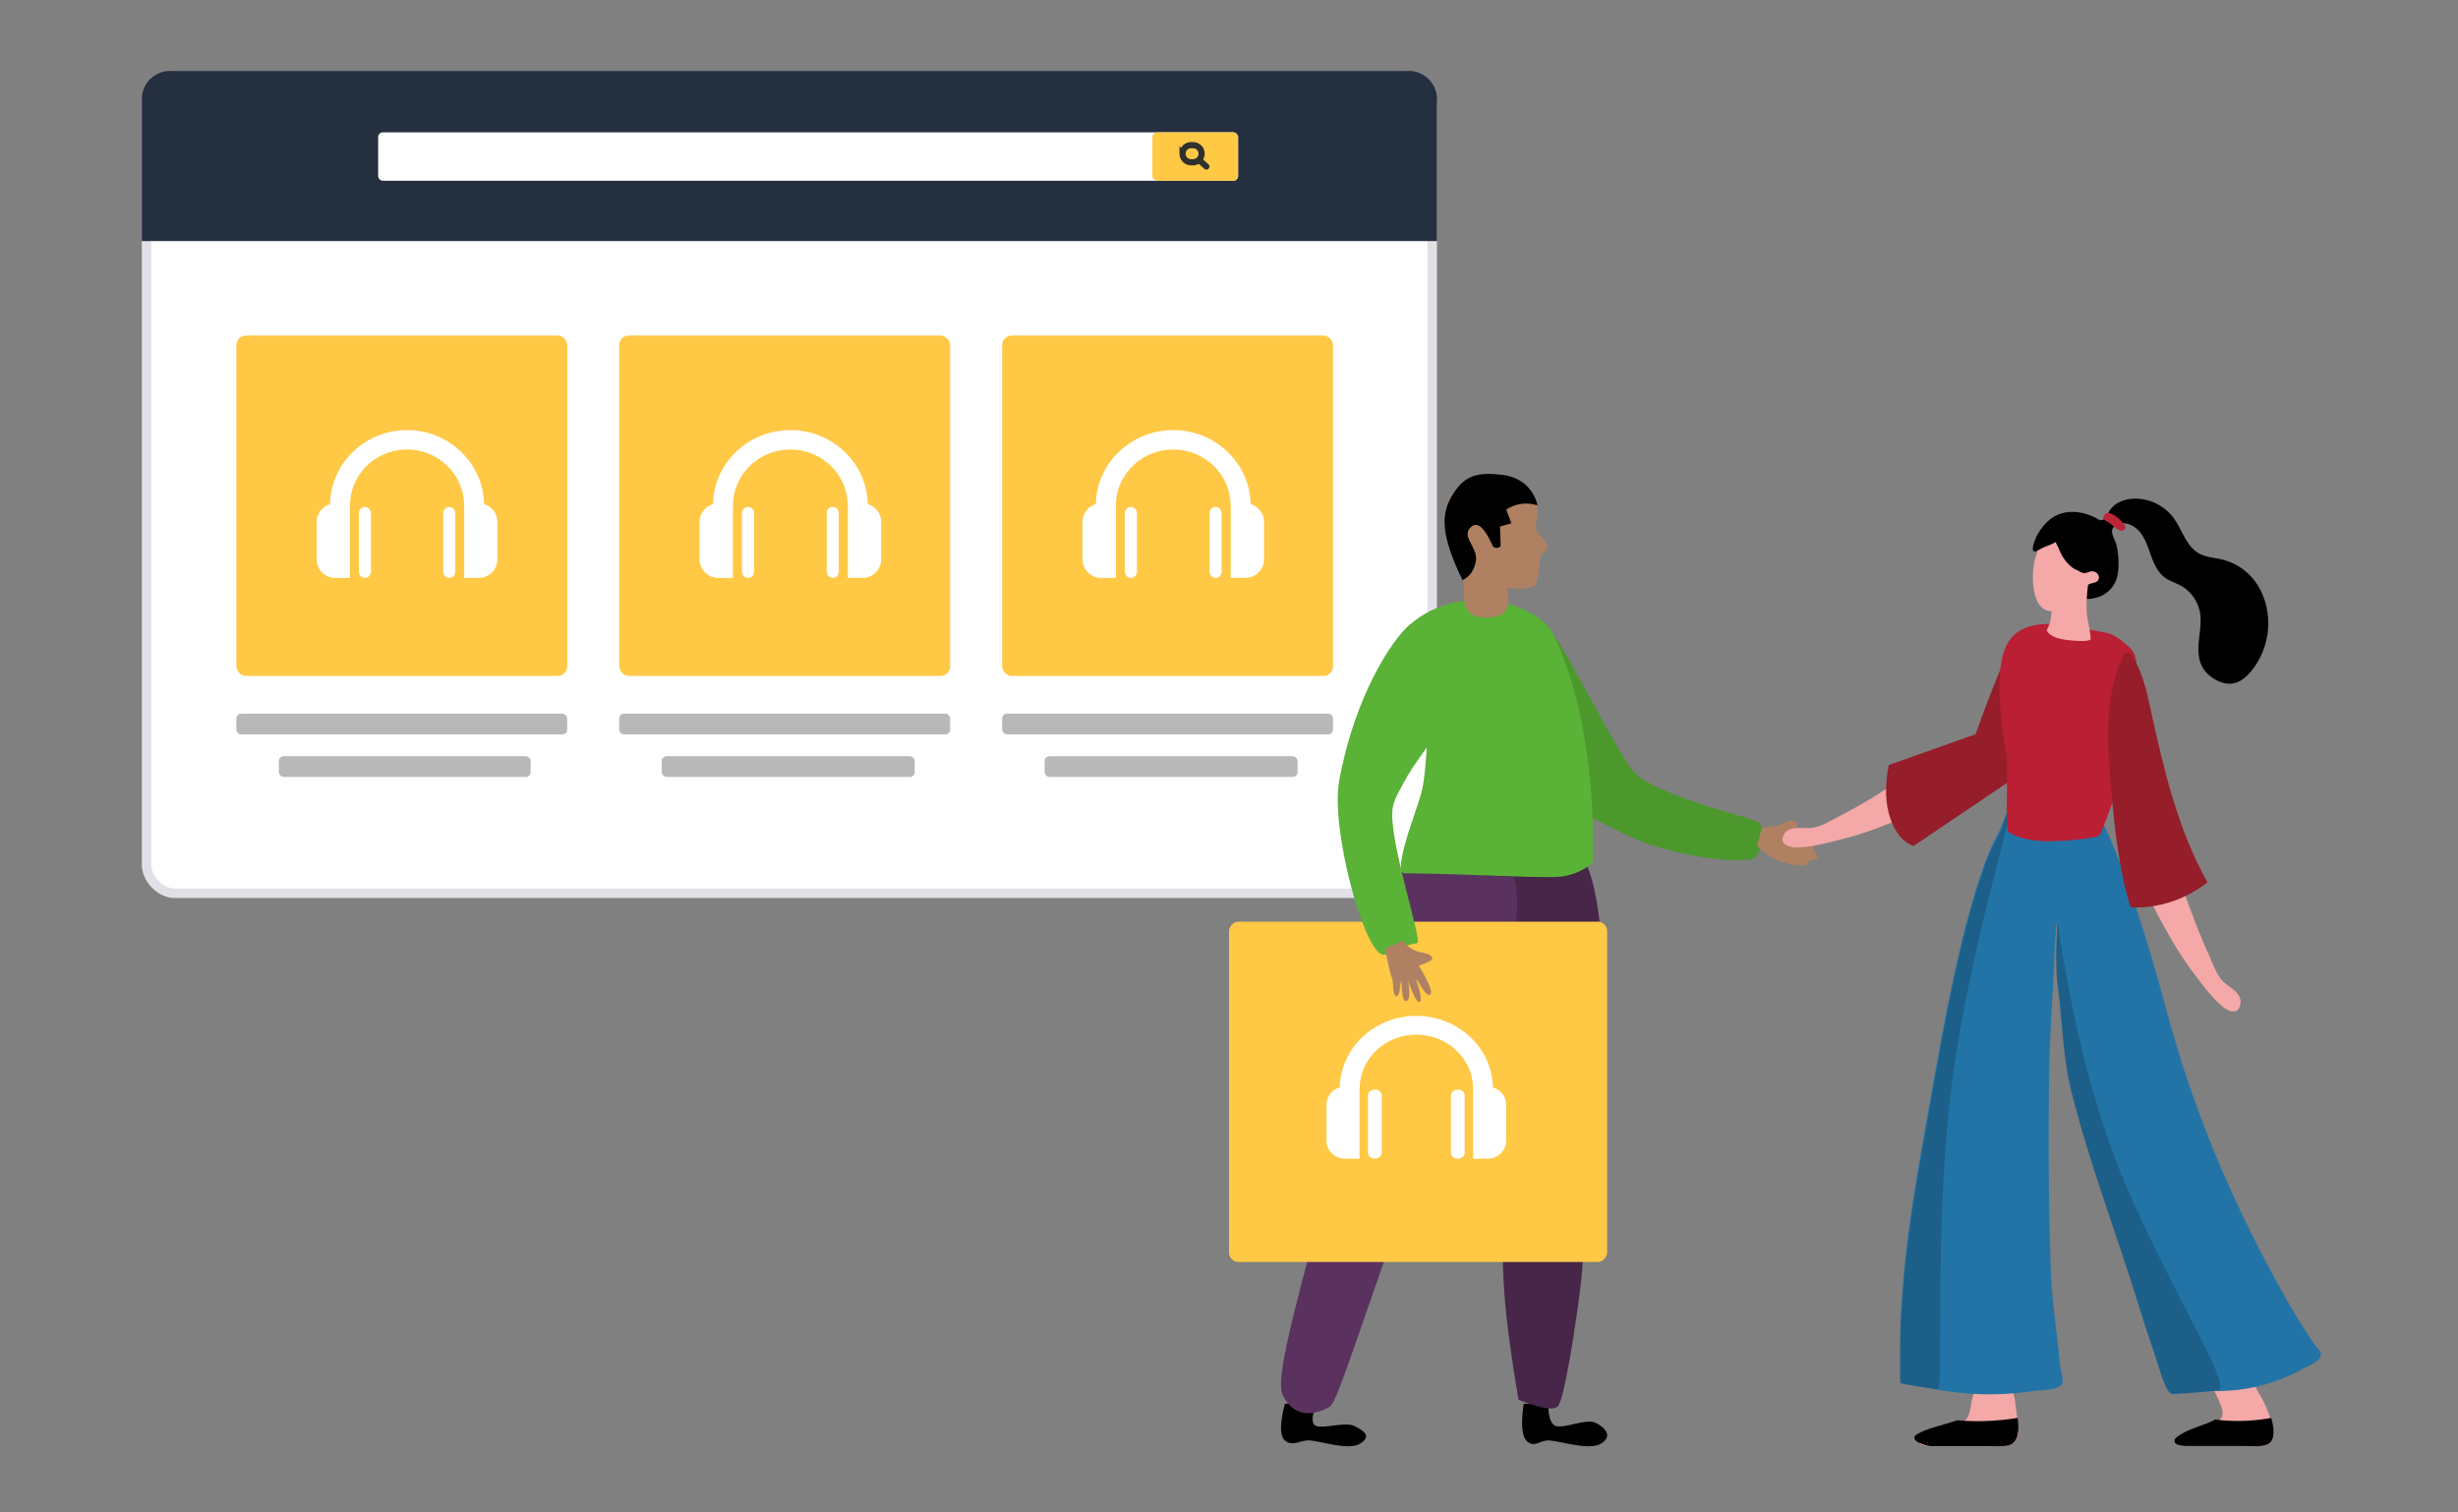 <svg width="520" height="320" viewBox="0 0 520 320" xmlns="http://www.w3.org/2000/svg"><rect x="0" y="0" width="520" height="320" fill="#808080" stroke="none"/><g fill="none" fill-rule="evenodd"><g transform="translate(30 15)"><rect stroke="#E1E0E7" stroke-width="2" fill="#FFF" x="1" y="1" width="272" height="173" rx="6"/><g transform="translate(20 56)"><rect fill="#FFC845" width="70" height="72" rx="2"/><path d="M27.195 36.26c.703 0 1.274.596 1.274 1.33v12.35c0 .735-.57 1.33-1.274 1.33-.705 0-1.274-.595-1.274-1.33V37.59c0-.735.57-1.33 1.274-1.33zM36.113 20c8.892 0 16.14 7.004 16.29 15.665a3.938 3.938 0 012.828 3.783v7.881c0 2.177-1.755 3.94-3.917 3.94h-3.107V36.232a1.857 1.857 0 01-.03-.293c0-6.52-5.413-11.823-12.065-11.823-6.652 0-12.065 5.303-12.065 11.823 0 .075-.014.147-.022.22V51.27h-3.107c-2.164 0-3.918-1.766-3.918-3.94v-7.88a3.935 3.935 0 012.822-3.781C19.97 27.004 27.219 20 36.113 20zm8.923 16.26c.704 0 1.274.596 1.274 1.33v12.35c0 .735-.57 1.33-1.274 1.33-.704 0-1.274-.595-1.274-1.33V37.59c0-.735.569-1.33 1.274-1.33z" fill="#FFF" fill-rule="nonzero"/><rect fill="#B8B8B8" y="80" width="70" height="4.376" rx="1"/><rect fill="#B8B8B8" x="9" y="89" width="53.25" height="4.376" rx="1"/></g><g transform="translate(182 56)"><rect fill="#FFC845" width="70" height="72" rx="2"/><path d="M27.244 36.26c.707 0 1.28.596 1.28 1.33v12.35c0 .735-.573 1.33-1.28 1.33-.708 0-1.28-.595-1.28-1.33V37.59c0-.735.572-1.33 1.28-1.33zM36.206 20c8.935 0 16.217 7.004 16.368 15.665a3.941 3.941 0 012.842 3.783v7.881a3.939 3.939 0 01-3.936 3.94h-3.12V36.232a1.849 1.849 0 01-.03-.293c0-6.52-5.44-11.823-12.124-11.823-6.685 0-12.124 5.303-12.124 11.823 0 .075-.014.147-.022.22V51.27h-3.122A3.94 3.94 0 0117 47.33v-7.88a3.937 3.937 0 012.835-3.781C19.985 27.004 27.268 20 36.205 20zm8.966 16.26c.707 0 1.28.596 1.28 1.33v12.35c0 .735-.573 1.33-1.28 1.33-.707 0-1.28-.595-1.28-1.33V37.59c0-.735.571-1.33 1.28-1.33z" fill="#FFF" fill-rule="nonzero"/><rect fill="#B8B8B8" y="80" width="70" height="4.376" rx="1"/><rect fill="#B8B8B8" x="9" y="89" width="53.508" height="4.376" rx="1"/></g><g transform="translate(101 56)"><rect fill="#FFC845" width="70" height="72" rx="2"/><path d="M27.244 36.26c.707 0 1.28.596 1.28 1.33v12.35c0 .735-.573 1.33-1.28 1.33-.708 0-1.28-.595-1.28-1.33V37.59c0-.735.572-1.33 1.28-1.33zM36.206 20c8.935 0 16.217 7.004 16.368 15.665a3.941 3.941 0 012.842 3.783v7.881a3.939 3.939 0 01-3.936 3.94h-3.12V36.232a1.849 1.849 0 01-.03-.293c0-6.52-5.44-11.823-12.124-11.823-6.685 0-12.124 5.303-12.124 11.823 0 .075-.014.147-.022.22V51.27h-3.122A3.94 3.94 0 0117 47.33v-7.88a3.937 3.937 0 012.835-3.781C19.985 27.004 27.268 20 36.205 20zm8.966 16.26c.707 0 1.28.596 1.28 1.33v12.35c0 .735-.573 1.33-1.28 1.33-.707 0-1.28-.595-1.28-1.33V37.59c0-.735.571-1.33 1.28-1.33z" fill="#FFF" fill-rule="nonzero"/><rect fill="#B8B8B8" y="80" width="70" height="4.376" rx="1"/><rect fill="#B8B8B8" x="9" y="89" width="53.508" height="4.376" rx="1"/></g><path d="M6 0h262a6 6 0 016 6v30H0V6a6 6 0 016-6z" fill="#242F3F"/><g transform="translate(50 13)"><rect fill="#FFF" width="181.921" height="10.247" rx="1"/><rect fill="#FFC845" x="163.796" width="18.125" height="10.247" rx="1"/><g stroke="#2F302F" stroke-width="1.3"><path d="M170.174 4.52c0 1 .81 1.81 1.808 1.81h.411a1.808 1.808 0 100-3.617h-.411c-.999 0-1.808.81-1.808 1.808z" stroke-linecap="square"/><path stroke-linecap="round" stroke-linejoin="round" d="M173.866 6.028l1.342 1.205"/></g></g></g><g transform="matrix(-1 0 0 1 385 97)"><path d="M62.649 200h-5.191c.007 2.798-.54 4.372-1.645 4.721-1.78.564-6.339-1.66-8.344-.694-2.005.966-3.695 2.771-1.277 4.347 2.418 1.575 7.886-.278 10.908-.604 2.059-.221 3.124 1.653 4.82.207 1.13-.963 1.374-3.623.729-7.977zm50.525 0h-6.66c1.076 2.798 1.076 4.372 0 4.721-1.735.564-6.1-.966-8.053 0-1.954.966-3.677 2.077-1.321 3.653 2.356 1.575 7.683-.278 10.628-.604 2.005-.221 3.753 1.446 5.406 0 1.101-.963 1.101-3.553 0-7.77z" fill="#000"/><path d="M50.723 84.002C54.427 82.08 63.52 82.923 78 86.532c-2.498 23.84-4.292 39.318-5.38 46.434-1.631 10.675-4.125 12.591-4.77 17.687-1.037 8.198-.397 17.172-1.132 26.376-.49 6.136-1.478 13.511-2.966 22.126-4.65 1.852-7.43 2.31-8.338 1.373-1.362-1.405-3.786-17.357-4.69-24.595-1.306-10.448-.546-18.573-1.148-23.786-1.805-15.639-2.912-26.967-3.321-33.987-1.269-21.733 2.514-33.144 4.468-34.158z" fill="#47264A"/><path d="M64.683 88.615L88.319 87c5.233 12.796 8.561 22.238 9.987 28.326 2.673 11.414 2.306 24.4 3.822 30.377 7.495 29.546 13.413 48.39 11.514 52.42-2.257 4.79-6.43 4.529-9.996 2.497-1.627-.927-7.246-19.613-20.014-54.917-4.756-13.151-13.268-28.938-18.95-46.495-.91-2.813-.91-6.344 0-10.593z" fill="#5B325F"/><path d="M13.078 76.876c.954-.747 21.763-5.5 26.29-10.613 2.362-2.668 7.73-12.954 14.001-24.21C54.531 39.968 56.075 37.617 58 35l-5.23 38.492c-8.129 4.536-13.884 7.323-17.267 8.36-13.366 4.095-21.064 3.196-21.665 2.716-1.243-.994-3.003-5.934-.76-7.692z" fill="#4C982D"/><path d="M12.275 78.116c-1.861-.153-3.12-.332-3.778-.538-1.473-.46-2.152-1.554-3.484-.604-1.332.951 1.749 1.794 1.321 2.357-.295.388-4.8 1.903-5.003 2.696-.203.794-.001.794-.203 1.221-.22.469-.85.673-.536 1.323.167.344 1.279.344 1.652.65.372.306.166.747.983.906.817.16 3.135-.21 5.27-.906 1.423-.465 3.02-1.53 4.791-3.194l-1.013-3.911z" fill="#AF8162"/><rect fill="#FFC845" x="45" y="98" width="80" height="72" rx="2"/><path d="M76.6 133.532c.806 0 1.46.58 1.46 1.296v12.024c0 .717-.654 1.296-1.46 1.296-.809 0-1.462-.579-1.462-1.296v-12.024c0-.716.653-1.296 1.461-1.296zm8.766-15.59c8.838 0 16.042 6.766 16.191 15.133 1.623.46 2.811 1.92 2.811 3.654v7.612c0 2.103-1.743 3.807-3.893 3.807h-3.088V133.62a1.745 1.745 0 01-.03-.283c0-6.298-5.38-11.42-11.992-11.42-6.612 0-11.992 5.122-11.992 11.42 0 .072-.014.142-.022.212v14.598h-3.088c-2.15 0-3.895-1.705-3.895-3.807v-7.611c0-1.732 1.185-3.192 2.805-3.652.148-8.37 7.352-15.135 16.193-15.135zm8.772 15.59c.807 0 1.461.58 1.461 1.296v12.024c0 .717-.654 1.296-1.461 1.296s-1.462-.579-1.462-1.296v-12.024c0-.716.653-1.296 1.462-1.296z" fill="#FFF" fill-rule="nonzero"/><path d="M65.696 30.832c8.383-1.944 15.429-.48 21.138 4.39 3.68 3.14 11.626 15.106 14.869 33.045 1.788 9.894-4.91 34.852-8.95 36.633-1.327.585-2.56-1.55-7.55-2.338-1.293-.205 6.116-21.899 5.187-28.48-.28-1.99-1.514-3.86-2.533-5.815-.817-1.571-2.384-3.938-4.7-7.101.252 4.071.567 6.97.943 8.699.106.486.303 1.211.591 2.175L87 79c1.84 5.828 2.125 8.748.857 8.76-13.001.114-28.747 1.102-32.857.736-4.11-.366-7-2.88-7-3.195 0-2.234-1.113-28.131 8.274-47.883 1.353-2.846 4.493-5.042 9.422-6.586z" fill="#5AB237"/><path d="M66.065 28.642l.046-1.263s-4.552.683-5.783-.52c-.514-.504-.97-2.69-1.133-6.147-.017-.369-1.322-1.17-1.463-1.53-.684-1.739 2.577-3.24 2.375-4.606-.742-5.003-.332-5.65 1.138-7.054 3.269-3.121 15.856-3.91 17.341 1.576 1.487 5.485-.289 8.542-3.172 16.304l-.13 3.544c-.132 3.57-1.461 4.826-5.107 4.705-3.43-.113-4.801-1.783-4.112-5.01z" fill="#AF8162"/><path d="M72.77 21.707c-.545-2.997 3.608-5.425.75-7.41-1.534-1.065-3.133 1.535-4.286 4.173-.301.69-1.71.54-1.692-.065l.124-4.005-2.416-.665 1.105-2.933c-2.053-1.305-4.26-1.6-6.621-.885.124-.685 1.328-5.695 7.392-6.44 6.064-.744 8.293.57 10.58 4.213 2.555 4.072 2.47 8.598-2.108 18.042-1.522-.685-2.465-2.027-2.829-4.025z" fill="#000"/><path d="M88.342 102L92 103.811c-.766 3.66-1.28 5.774-1.543 6.342-.242.521 0 3.592-.892 3.592-.89 0-.677-3.064-.995-3.064-.125 0 .026 4.3-1.06 4.12-.724-.12-.855-1.574-.395-4.359-1.136 3.34-1.96 4.844-2.475 4.513-.772-.495.816-4.802.75-4.802-.304 0-1.914 3.841-2.92 3.279-.672-.375.123-2.415 2.385-6.12-1.947-.681-2.898-1.174-2.854-1.477.192-1.307 2.316-1.102 3.693-1.741.918-.426 1.8-1.124 2.648-2.094z" fill="#AF8162"/></g><path d="M475.192 305.951c1.37 0 2.673.189 4.033-.176.457-.117.913-.294 1.222-.646.982-1.14.434-3.292.046-4.55a27.67 27.67 0 00-2.262-5.243 2.83 2.83 0 00-.297-.459c-.348-.44-.798-1.754-1.218-1.83-.602-.107-1.615 0-2.476 0l-4.943 1.149c-.057 0-.868.047-.902 0 .582 1.093 1.165 2.363 1.565 3.55.24.729.4 1.575-.012 2.21-.228.353-.605.576-.97.764-.115.059-.218.118-.332.165-2.662 1.293-5.723 1.68-8.145 3.374-.16.117-.331.235-.411.423-.663 1.387 2.547 1.27 3.21 1.27h11.892zm-65.935.003h11.78c1.356 0 2.644.178 3.99-.166 2.283-.577 2.08-3.14 1.82-5.07-.011-.134-.034-.256-.045-.378-.181-1.42-.373-2.83-.566-4.25-.214-1.597-.7-2.496-2.362-2.596-1.323-.088-2.623-.122-3.89-.41-1.186-.266-1.864.089-2.26 1.254-.317.91-.554 1.841-.724 2.784-.135.733-.226 1.476-.486 2.175-.407 1.099-1.062 1.598-1.876 1.942-.577.255-1.221.421-1.933.665-2.114.722-4.342 1.21-6.218 2.452-.158.111-.317.222-.396.4-.667 1.31 2.521 1.198 3.166 1.198" fill="#F4A8A8"/><path d="M402.405 274.391c.76-12.384 2.9-24.56 5.075-36.753 2.215-12.41 4.327-24.854 7.228-37.124 1.384-5.864 2.997-11.658 4.987-17.34a45.486 45.486 0 012.854-6.513c1.295-2.413 1.865-5.216 3.416-7.468.28-.407.821-.108.713.324a.975.975 0 011.248-.247c2.399 1.404 4.61 2.547 7.442 2.637 1.819.058 3.581-.862 5.367-.838 1.44.019 2.785 1.382 3.61 2.483.914 1.218 1.538 2.63 2.134 4.036 5.137 12.132 8.793 24.917 12.261 37.626 4.818 17.658 11.619 34.54 20.076 50.704 3.328 6.363 6.79 12.673 10.867 18.577.853 1.234 1.833 1.568 1.002 2.913-.58.936-2.69 1.774-3.634 2.295a36.948 36.948 0 01-7.992 3.248c-5.67 1.571-11.713 1.8-17.467.55-.44-.097-.893-.207-1.27-.458-.648-.43-.982-1.199-1.273-1.928-1.033-2.583-1.66-5.187-2.535-7.799a221.187 221.187 0 01-2.62-8.334c-4.427-14.999-9.953-29.791-13.61-45.005-1.8-7.484-2.829-15.196-3.825-22.827-.527-4.035-1.036-8.132-1.347-12.239-.292 3.071-.452 6.153-.578 9.236-.286 7.005-.865 13.993-.987 21.005-.248 14.431-.18 28.938.296 43.364.227 6.906 1.388 13.648 1.985 20.514.082.931.867 2.916.384 3.781-.79 1.42-4.874 1.308-6.238 1.513a61.25 61.25 0 01-9.216.676 61.186 61.186 0 01-17.798-2.685c-.276-.085-.569-.184-.748-.412-.207-.263-.214-.628-.212-.964.019-2.104.005-4.188.01-6.27.01-3.403.07-6.801.395-10.278z" fill="#2274A6"/><path d="M435.278 195c3.263 22.319 8.14 41.04 14.633 56.163 9.738 22.685 22.288 41.849 19.386 43.033 0 0-9.56.946-9.958.69-.683-.435-1.034-1.215-1.342-1.954-1.089-2.619-1.75-5.259-2.672-7.906-.971-2.8-1.907-5.613-2.763-8.45-4.668-15.205-10.493-30.202-14.35-45.625-1.897-7.587-1.884-15.025-2.934-22.762-.37-2.727-.37-7.123 0-13.189zm-32.874 80.863c.758-12.486 2.897-24.762 5.07-37.053 2.213-12.513 4.323-25.057 7.221-37.428 1.383-5.911 2.824-11.217 4.812-16.946.792-2.281 1.355-3.982 3.022-7.101 1.667-3.12 1.93-5.588 2.415-5.314.84.474-8.02 28.216-11.767 55.56-4.318 31.51-1.736 68.197-3.346 66.352 0 0-7.833-1.049-7.831-1.387.018-2.121.005-4.222.01-6.322.01-3.43.07-6.856.394-10.361z" fill="#1C608A"/><path d="M409.528 162.154c-.49 1.016-7.435 2.679-8.413 3.356a103.428 103.428 0 01-11.724 7.027c-1.824.937-3.88 2.299-5.953 2.594-2.246.322-5.74-.777-6.312 2.27-.045.236-.055.49.05.712.061.133.162.248.274.35.816.763 2.08.865 3.216.816 3.006-.128 5.978-.959 8.862-1.687a71.046 71.046 0 008.644-2.775c4.11-1.616 8.299-3.331 12.05-5.585.957-.574.726-2.934-.694-7.078z" fill="#F4A8A8"/><path d="M427.078 134.004c-1.75 2.13-4.797 9.243-9.14 21.34l-18.359 6.524c-.868 4.382-.76 8.14.325 11.27 1.085 3.132 2.718 5.086 4.9 5.862l20.379-13.754c4.818-14.312 6.022-24.192 3.611-29.64-.348-.789-.916-1.673-1.716-1.602z" fill="#961D2A"/><path d="M463.3 305.946h11.892c1.37 0 2.673.208 4.033-.195.457-.13.913-.325 1.222-.716.982-1.262.434-3.643.046-5.035-2.582.468-7.015 1.002-11.847.338-2.662 1.432-5.723 1.861-8.145 3.735-.16.13-.331.26-.411.468-.663 1.535 2.547 1.405 3.21 1.405m-42.548.01c1.421 0 2.771.17 4.18-.16 2.393-.553 2.18-3.945 1.908-5.796-2.298.383-7.248 1.01-12.791.5-.604.245-1.28.404-2.025.638-2.215.692-4.548 1.16-6.514 2.352-.166.106-.332.213-.414.383-.7 1.256 2.64 2.083 3.316 2.083h12.34z" fill="#000"/><path d="M441.965 133.183c4.846 1.029 4.56.328 8.374 3.638 3.364 2.919.829 8.972-.71 12.284-1.87 4.02 2.256 9.95.108 13.825-1.592 2.87-4.705 12.447-5.524 13.752-.515.823-9.81 1.487-12.318 1.28-2.1-.173-5.365-.642-7.041-2.006-.613-.5-.067-11.585-.325-15.814-.068-1.11-3.406-17.006 0-23.7 3.381-6.645 13.491-4.097 17.436-3.259z" fill="#BB1F34"/><path d="M460.02 182.833c2.187 6.43 4.415 12.86 7.195 19.016.848 1.876 1.633 4.262 3.024 5.725 1.507 1.585 4.74 2.653 3.473 5.65-.098.233-.231.46-.433.594-.12.08-.26.122-.4.148-1.038.19-2.04-.454-2.866-1.156-2.184-1.858-3.953-4.311-5.713-6.623a69.451 69.451 0 01-4.94-7.447c-3.495-6.079-7.334-12.98-8.265-20.183-.147-1.135-.193-2.378.395-3.332.98-1.59 3.31-1.538 4.72-.387 1.412 1.151 2.12 3.023 2.73 4.813l1.08 3.182" fill="#F4A8A8"/><path d="M450.444 138.004c2.571 3.232 3.558 7.64 4.477 11.856 2.783 12.766 5.818 25.729 12.079 36.82-4.716 3.695-10.524 5.584-16.26 5.29-2.512-8.11-3.393-16.728-4.137-25.277-.797-9.136-1.378-18.8 2.161-27.067.342-.8.897-1.694 1.68-1.622z" fill="#961D2A"/><path d="M441.147 125.784c.054-.432.135-.839.372-1.221 0-.255.156-.5.535-.534.197-.018.378-.067.562-.112.9-.702 1.68-1.459 2-2.402a2.64 2.64 0 00.047-.487c-.172-.546-.614-.983-1.348-1.032-.753-.05-1.414.563-2.168.33a4.777 4.777 0 01-1.119-.518c-1.468-.391-2.867-2.106-3.413-3.138a11.32 11.32 0 01-.553-1.204c-.015-.03-.037-.057-.053-.086a22.508 22.508 0 01-.573-1.116c-.395.237-.836.42-1.213.571-.576.233-1.163.442-1.73.693-.423.188-.811.453-1.25.599-.25.618-.454 1.219-.604 1.759-.765 2.777-.821 6.146.152 8.854.36 1.003 1.064 1.937 2.094 2.363.957.395 2.08.308 3.102.04 1.893-.494 3.62-1.455 5.075-2.706a9.05 9.05 0 00.038-.272c.015-.13.032-.26.047-.38" fill="#F4A8A8"/><path d="M447.655 122.794c.431-1.118.53-2.343.53-3.546-.003-1.401-.14-2.812-.51-4.166-.252-.924-1.205-2.309-.736-3.245.29-.581.912-.934 1.542-1.064 1.723-.359 3.479.733 4.518 2.175 1.04 1.444 1.54 3.198 2.157 4.871.616 1.672 1.424 3.374 2.86 4.412 1.003.729 2.225 1.067 3.312 1.659 2.104 1.146 3.648 3.295 4.076 5.671.351 1.959-.02 3.961-.215 5.938-.197 1.978-.184 4.096.829 5.805.498.838 1.214 1.53 2.01 2.085 1.387.97 3.141 1.55 4.769 1.126 1.255-.325 2.297-1.204 3.162-2.18 1.773-1.997 2.97-4.493 3.54-7.12 1.089-5.02-.325-10.716-4.163-14.105a12.33 12.33 0 00-5.23-2.728c-1.666-.403-3.456-.466-4.95-1.322-2.682-1.535-3.5-4.999-5.346-7.499-2.003-2.713-5.425-4.288-8.753-4.028-1.876.147-3.824.946-4.804 2.57-.318.526-.585 1.347-1.098 1.712-.777.55-1.07.113-1.874-.284-1.523-.754-3.2-1.226-4.899-1.222-3.575.008-5.85 2.093-7.496 5.086-.136.245-1.694 3.7-.165 3.228.021-.007.039-.02.059-.028.43-.148.807-.423 1.22-.617.555-.259 1.13-.472 1.692-.71.369-.156.8-.344 1.184-.59.19.416.391.83.58 1.193.016.03.038.06.053.092a13 13 0 00.56 1.285c.553 1.103 1.953 2.943 3.402 3.379.325.22.68.418 1.107.566.745.257 1.386-.384 2.127-.32.722.063 1.164.532 1.34 1.114.006.169-.015.343-.04.517-.3.996-1.607.653-2.483 1.386-.18.044.194 1.229 0 1.245-.372.03-.52.287-.518.559-1 1.77 2.71.772 3.432.442.33-.152.65-.33.952-.537 1.007-.684 1.825-1.655 2.267-2.805z" fill="#000"/><path d="M432.992 133.365c.324-.644.581-1.32.78-2.01.096-.938.249-1.88.393-2.744a.762.762 0 01.148-.333c-.021-.814 1.041-1.148 1.42-.564.326-.187.735-.165.96.205a.875.875 0 01.914-.39l-.037-.309c-.094-.707.665-1.039 1.162-.806-.014-.195-.027-.39-.034-.587-.005-.034-.004-.071-.01-.106.001-.056-.006-.11-.006-.167-.015-.727 1.115-.704 1.26-.054.026.119.037.238.058.357a6.34 6.34 0 00.029-1.383c-.04-.385.48-.46.593-.105.032.103.05.206.076.308a7.25 7.25 0 01.757-1.772c.096-.16.345-.051.33.118-.172 2.04-.426 3.892-.356 5.965.07 2.138.746 4.107.882 6.18.02.31-1.065.696-4.803.266-2.491-.288-3.997-.977-4.516-2.07z" fill="#F4A8A8"/><path d="M446.331 108.586c.786.184 1.444.741 1.994 1.232.496.442.957.92 1.252 1.49.35.676-.548 1.229-1.206.909-1.051-.51-1.687-1.464-2.781-1.95-1.118-.498-.53-1.977.741-1.681" fill="#BD2636"/></g></svg>